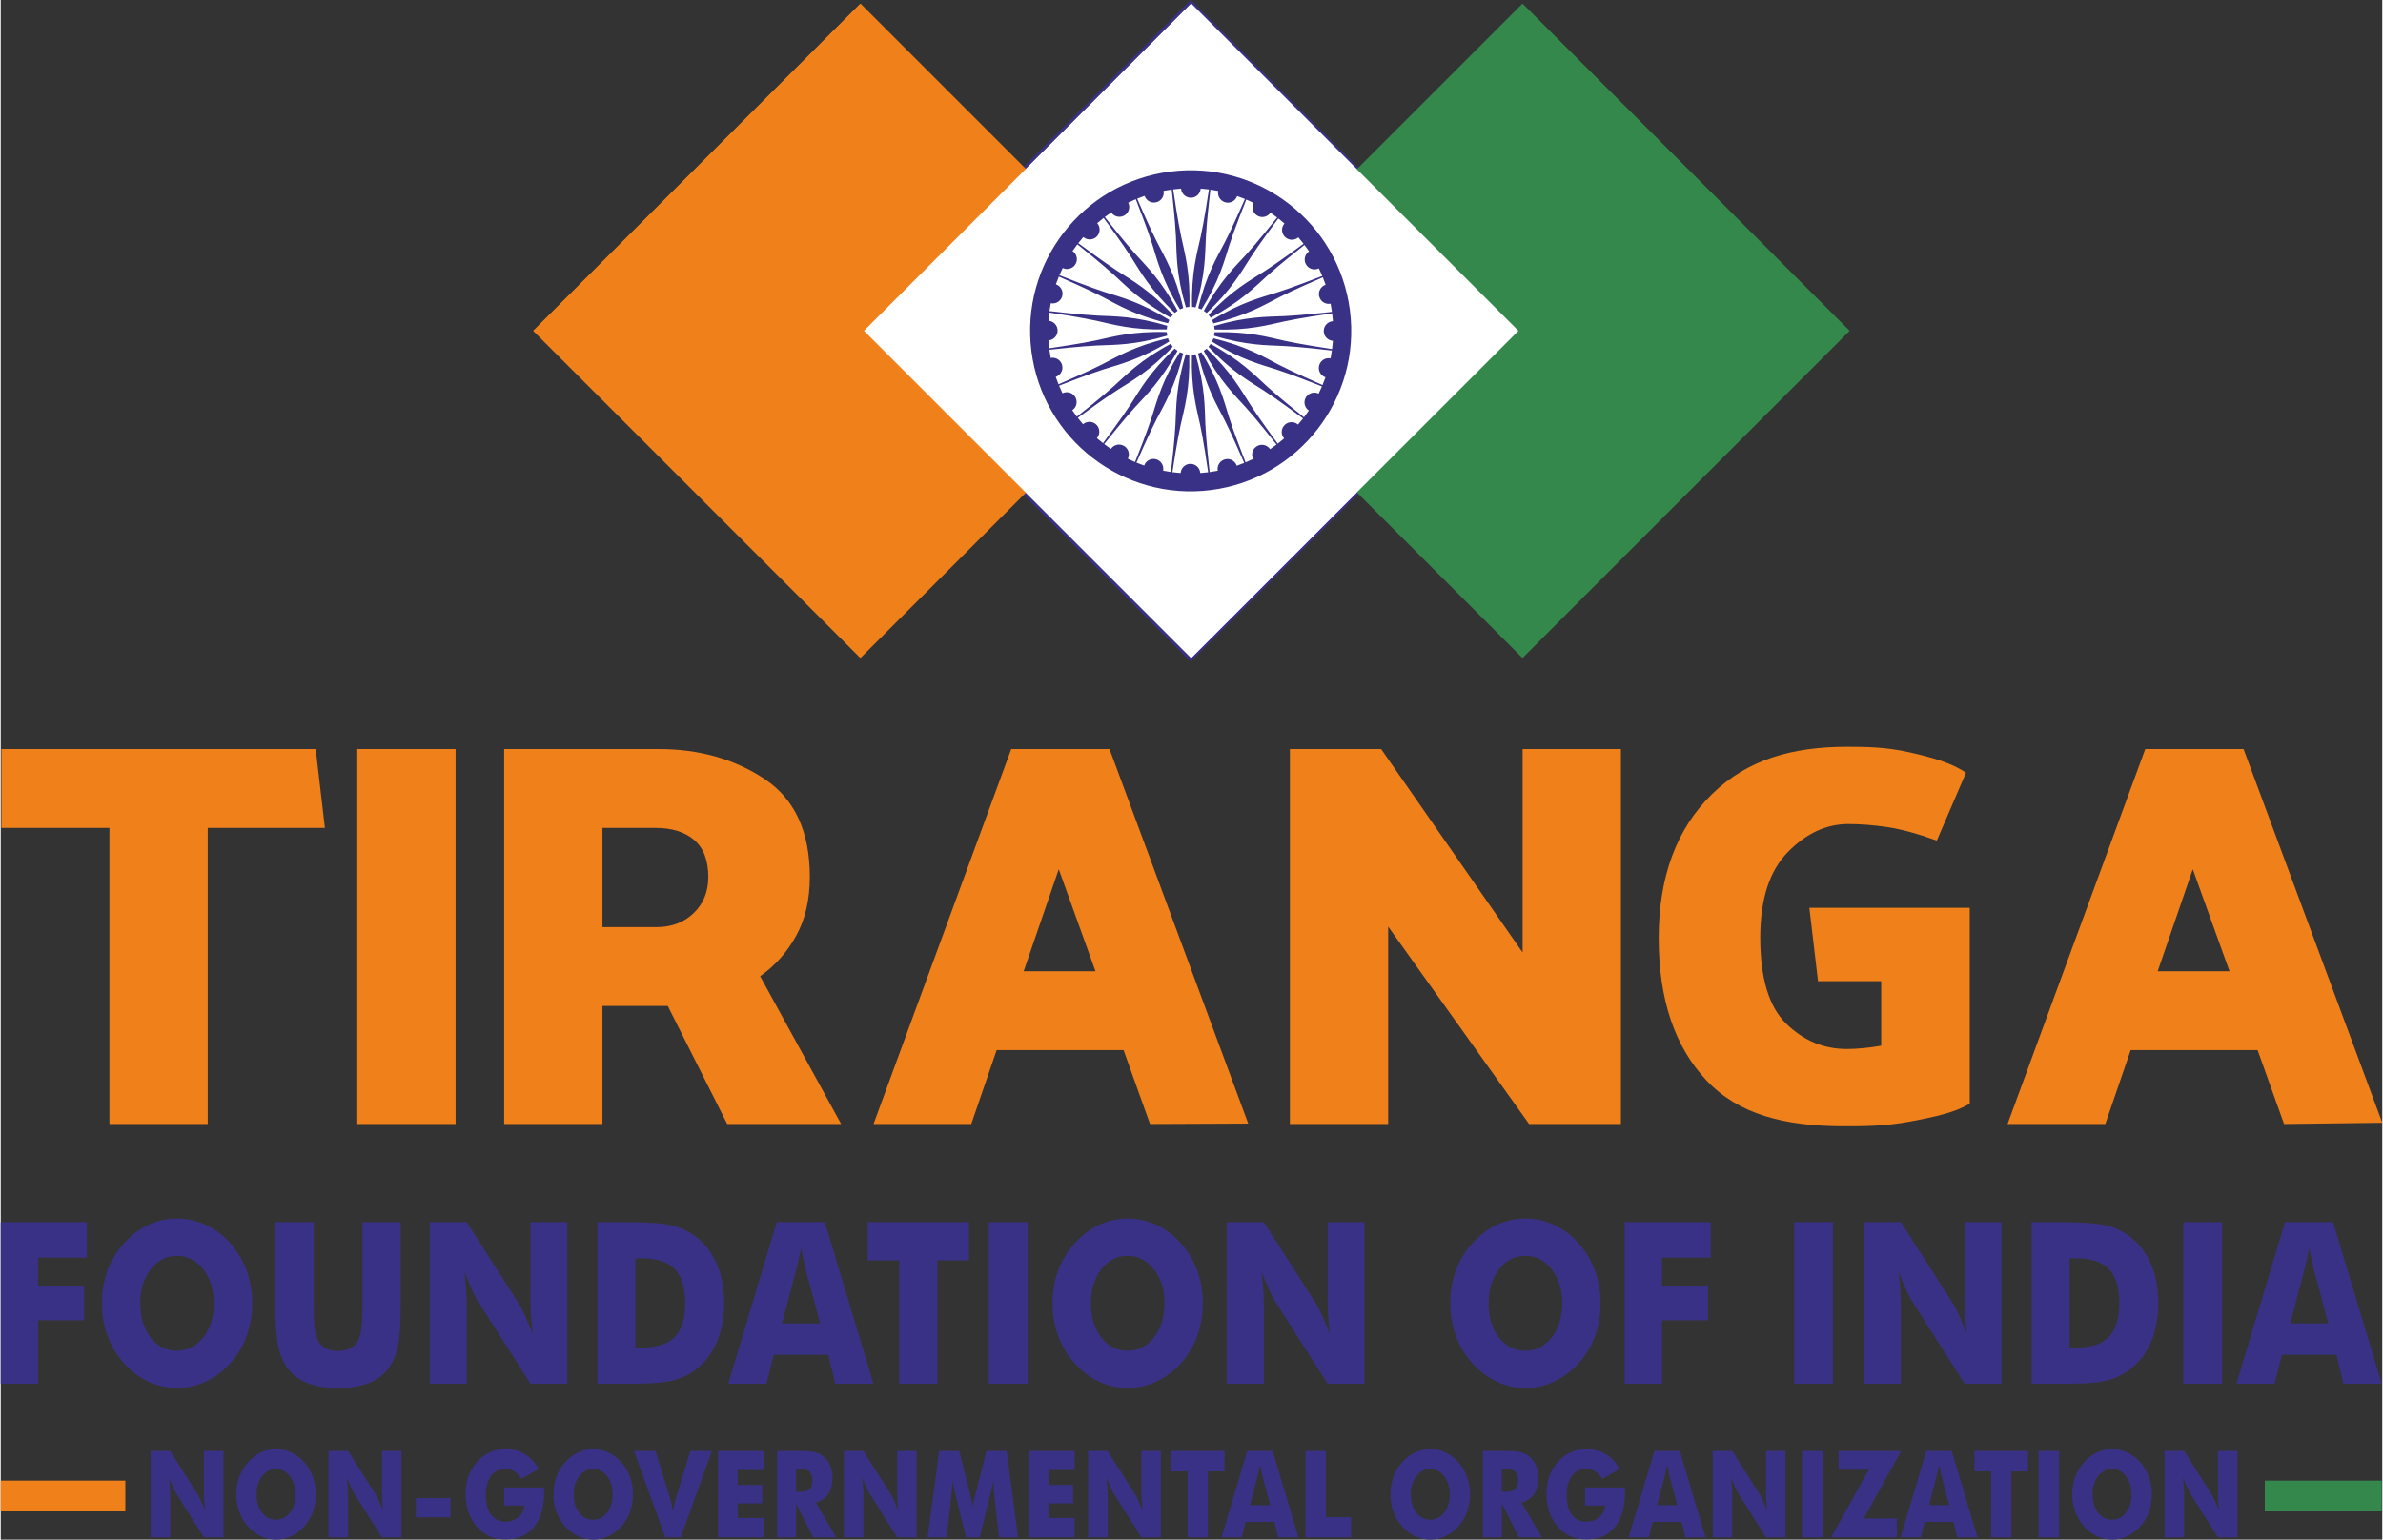 <?xml version="1.0" encoding="UTF-8"?> <svg xmlns="http://www.w3.org/2000/svg" xmlns:xlink="http://www.w3.org/1999/xlink" xmlns:xodm="http://www.corel.com/coreldraw/odm/2003" xml:space="preserve" width="800px" height="517px" version="1.1" shape-rendering="geometricPrecision" text-rendering="geometricPrecision" image-rendering="optimizeQuality" fill-rule="evenodd" clip-rule="evenodd" viewBox="0 0 2985.33 1930.46"><rect x="0" y="0" width="2985.33" height="1930.46" fill="#333333" stroke="none"/> <defs> <linearGradient id="id0" gradientUnits="userSpaceOnUse" x1="885.01" y1="414.77" x2="1486.68" y2="414.77"> <stop offset="0" stop-opacity="1" stop-color="#F48009"></stop> <stop offset="0.631" stop-opacity="1" stop-color="#F9BF83"></stop> <stop offset="1" stop-opacity="1" stop-color="#FEFEFE"></stop> </linearGradient> <linearGradient id="id1" gradientUnits="userSpaceOnUse" x1="2317.72" y1="414.77" x2="1498.63" y2="414.77"> <stop offset="0" stop-opacity="1" stop-color="#2B2A29"></stop> <stop offset="1" stop-opacity="1" stop-color="#29BF2C"></stop> </linearGradient> </defs> <g id="Layer_x0020_1">  <g id="_2557049321472"> <g> <g> <path fill="#393185" fill-rule="nonzero" d="M1494.25 7.83l-409.55 409.55 -5.22 -5.22 409.55 -409.55 5.22 0 0 5.22zm-5.22 -5.22l2.61 -2.61 2.61 2.61 -5.22 0zm409.55 414.77l-409.55 -409.55 5.22 -5.22 409.55 409.55 0 5.22 -5.22 0zm5.22 -5.22l2.61 2.61 -2.61 2.61 0 -5.22zm-414.77 409.56l409.55 -409.56 5.22 5.22 -409.55 409.55 -5.22 0 0 -5.21zm5.22 5.21l-2.61 2.61 -2.61 -2.61 5.22 0zm-409.55 -414.77l409.55 409.56 -5.22 5.21 -409.55 -409.55 0 -5.22 5.22 0zm-5.22 5.22l-2.61 -2.61 2.61 -2.61 0 5.22z"></path> <polygon id="_1" fill="#393185" points="1082.09,414.77 1491.64,5.22 1901.19,414.77 1491.64,824.32 "></polygon> </g> <polygon fill="url(#id0)" points="667.58,414.77 1077.13,5.22 1486.68,414.77 1077.13,824.32 "></polygon> <polygon fill="url(#id1)" points="2317.73,414.77 1908.17,824.32 1498.63,414.77 1908.17,5.22 "></polygon> <rect fill="#ECEDED" transform="matrix(0.121 -0.121 0.121 0.121 1082.09 414.771)" width="3389.99" height="3389.99"></rect> <path fill="#393185" fill-rule="nonzero" d="M1666.23 449.19c-6.76,-0.91 -12.96,3.83 -13.86,10.57 -0.8,5.93 2.76,11.44 8.22,13.3 -1.14,3.28 -2.38,6.52 -3.69,9.71 -6.79,-2.96 -37.21,-16.32 -54.58,-25.35 -19.38,-10.08 -40.36,-23.07 -82.21,-33.18 -0.47,1.42 -1.05,2.8 -1.72,4.12 36.61,22.65 60.6,28.44 81.39,35.13 18.64,6 49.52,18.24 56.4,20.98 -1.3,3.06 -2.67,6.09 -4.13,9.06 -0.23,-0.11 -0.45,-0.23 -0.69,-0.33 -6.28,-2.62 -13.49,0.35 -16.11,6.62 -2.3,5.52 -0.3,11.74 4.46,14.96 -1.94,2.87 -3.97,5.68 -6.07,8.43 -5.83,-4.66 -31.71,-25.4 -46.13,-38.6 -16.11,-14.75 -33.01,-32.73 -70.83,-53.33 -0.82,1.25 -1.73,2.43 -2.73,3.54 29.52,31.36 51.18,43.16 69.54,55 16.43,10.61 43.03,30.38 49.02,34.85 -2.04,2.61 -4.14,5.18 -6.33,7.68 -0.18,-0.16 -0.36,-0.32 -0.55,-0.48 -5.4,-4.15 -13.13,-3.16 -17.3,2.23 -3.64,4.73 -3.32,11.27 0.46,15.61 -2.61,2.27 -5.29,4.46 -8.03,6.58 -4.4,-5.96 -24.06,-32.74 -34.59,-49.25 -11.74,-18.41 -23.42,-40.15 -54.61,-69.83 -1.11,0.99 -2.29,1.89 -3.55,2.71 20.39,37.92 38.26,54.93 52.93,71.12 13.14,14.51 33.76,40.55 38.34,46.37 -2.64,1.99 -5.34,3.93 -8.09,5.79 -0.15,-0.22 -0.28,-0.43 -0.44,-0.64 -4.13,-5.41 -11.86,-6.45 -17.27,-2.32 -4.76,3.63 -6.13,10.05 -3.59,15.23 -3.1,1.51 -6.26,2.92 -9.47,4.26 -2.69,-6.85 -14.77,-37.84 -20.67,-56.54 -6.58,-20.83 -12.23,-44.85 -34.67,-81.59 -1.33,0.66 -2.71,1.23 -4.14,1.69 9.88,41.92 22.74,62.97 32.72,82.4 8.94,17.44 22.14,47.97 25.05,54.74 -3.07,1.24 -6.17,2.41 -9.33,3.48 -0.08,-0.25 -0.16,-0.49 -0.26,-0.73 -2.59,-6.3 -9.78,-9.3 -16.08,-6.72 -5.52,2.27 -8.51,8.09 -7.42,13.74 -3.38,0.64 -6.79,1.2 -10.24,1.67 -0.84,-7.43 -4.47,-40.39 -5.33,-59.92 -0.96,-21.82 -0.2,-46.49 -12.38,-87.8 -0.73,0.15 -1.46,0.29 -2.2,0.38 -0.75,0.1 -1.49,0.15 -2.23,0.2 -1.3,43.04 5.67,66.71 10.28,88.06 4.12,19.11 8.95,51.92 10.02,59.31 -3.31,0.41 -6.62,0.73 -9.91,0.95 -0.01,-0.25 -0.02,-0.49 -0.05,-0.73 -0.87,-6.75 -7.05,-11.52 -13.8,-10.65 -5.93,0.76 -10.33,5.63 -10.72,11.38 -3.47,-0.25 -6.91,-0.59 -10.33,-1.03 1.1,-7.32 6.13,-40.18 10.36,-59.3 4.72,-21.33 11.84,-44.95 10.77,-88 -1.51,-0.09 -2.98,-0.29 -4.43,-0.59 -12.4,41.23 -11.78,65.9 -12.86,87.72 -0.97,19.55 -4.81,52.57 -5.68,59.91 -3.29,-0.45 -6.57,-0.99 -9.82,-1.63 0.05,-0.26 0.11,-0.51 0.15,-0.77 0.9,-6.75 -3.83,-12.95 -10.57,-13.86 -5.93,-0.79 -11.44,2.76 -13.3,8.22 -3.28,-1.14 -6.52,-2.37 -9.71,-3.69 2.96,-6.78 16.32,-37.2 25.36,-54.58 10.07,-19.37 23.06,-40.35 33.17,-82.2 -1.42,-0.47 -2.8,-1.05 -4.12,-1.73 -22.65,36.62 -28.45,60.61 -35.13,81.4 -6,18.63 -18.24,49.51 -20.99,56.39 -3.06,-1.3 -6.08,-2.67 -9.05,-4.13 0.11,-0.23 0.23,-0.45 0.32,-0.68 2.63,-6.28 -0.34,-13.5 -6.62,-16.12 -5.51,-2.3 -11.73,-0.3 -14.96,4.47 -2.86,-1.94 -5.67,-3.97 -8.41,-6.07 4.65,-5.83 25.38,-31.71 38.59,-46.13 14.75,-16.11 32.73,-33.02 53.33,-70.83 -1.25,-0.83 -2.43,-1.74 -3.54,-2.73 -31.36,29.51 -43.16,51.18 -55,69.53 -10.61,16.43 -30.38,43.04 -34.85,49.03 -2.62,-2.05 -5.19,-4.15 -7.68,-6.33 0.15,-0.19 0.32,-0.37 0.48,-0.56 4.15,-5.39 3.16,-13.13 -2.23,-17.29 -4.73,-3.65 -11.27,-3.32 -15.62,0.46 -2.27,-2.61 -4.45,-5.29 -6.57,-8.04 5.95,-4.39 32.73,-24.06 49.25,-34.59 18.41,-11.74 40.15,-23.41 69.83,-54.6 -0.99,-1.12 -1.9,-2.3 -2.72,-3.55 -37.91,20.38 -54.92,38.25 -71.11,52.92 -14.51,13.15 -40.56,33.77 -46.37,38.35 -2,-2.64 -3.94,-5.34 -5.79,-8.1 0.21,-0.14 0.43,-0.28 0.64,-0.44 5.41,-4.13 6.45,-11.86 2.32,-17.27 -3.63,-4.76 -10.05,-6.13 -15.23,-3.58 -1.51,-3.1 -2.93,-6.26 -4.26,-9.47 6.83,-2.69 37.84,-14.77 56.54,-20.68 20.83,-6.57 44.84,-12.22 81.59,-34.67 -0.66,-1.32 -1.23,-2.7 -1.7,-4.13 -41.91,9.88 -62.96,22.74 -82.39,32.71 -17.45,8.95 -47.98,22.15 -54.74,25.06 -1.24,-3.07 -2.41,-6.18 -3.48,-9.33 0.24,-0.09 0.49,-0.17 0.73,-0.26 6.3,-2.59 9.3,-9.79 6.72,-16.09 -2.27,-5.52 -8.09,-8.51 -13.74,-7.41 -0.65,-3.38 -1.21,-6.8 -1.67,-10.25 7.42,-0.83 40.39,-4.47 59.93,-5.33 21.81,-0.96 46.48,-0.2 87.78,-12.37 -0.14,-0.73 -0.28,-1.46 -0.37,-2.21 -0.1,-0.74 -0.16,-1.48 -0.2,-2.22 -43.04,-1.31 -66.71,5.67 -88.06,10.27 -19.12,4.12 -51.93,8.96 -59.32,10.03 -0.41,-3.32 -0.72,-6.62 -0.95,-9.91 0.25,-0.02 0.49,-0.03 0.74,-0.06 6.75,-0.87 11.52,-7.04 10.65,-13.8 -0.77,-5.93 -5.63,-10.33 -11.38,-10.72 0.24,-3.46 0.59,-6.91 1.03,-10.33 7.31,1.11 40.18,6.13 59.3,10.37 21.32,4.72 44.95,11.83 88,10.77 0.08,-1.51 0.29,-2.99 0.59,-4.43 -41.23,-12.4 -65.9,-11.79 -87.71,-12.87 -19.56,-0.97 -52.59,-4.8 -59.93,-5.67 0.46,-3.3 0.99,-6.58 1.63,-9.82 0.26,0.05 0.52,0.11 0.78,0.14 6.75,0.91 12.95,-3.82 13.86,-10.57 0.79,-5.93 -2.77,-11.44 -8.22,-13.3 1.13,-3.27 2.37,-6.51 3.69,-9.7 6.77,2.95 37.2,16.31 54.57,25.35 19.38,10.08 40.36,23.06 82.21,33.17 0.47,-1.42 1.05,-2.79 1.72,-4.11 -36.61,-22.66 -60.59,-28.45 -81.39,-35.14 -18.63,-5.99 -49.52,-18.23 -56.4,-20.98 1.3,-3.06 2.67,-6.08 4.14,-9.06 0.22,0.11 0.44,0.23 0.68,0.33 6.28,2.62 13.49,-0.35 16.12,-6.63 2.3,-5.51 0.3,-11.73 -4.47,-14.95 1.94,-2.87 3.97,-5.67 6.07,-8.42 5.83,4.65 31.71,25.39 46.13,38.6 16.11,14.74 33.02,32.72 70.83,53.32 0.82,-1.24 1.74,-2.42 2.73,-3.53 -29.51,-31.36 -51.18,-43.16 -69.53,-55.01 -16.43,-10.6 -43.04,-30.38 -49.02,-34.84 2.04,-2.62 4.14,-5.19 6.32,-7.69 0.19,0.16 0.36,0.33 0.56,0.48 5.39,4.16 13.13,3.16 17.29,-2.23 3.65,-4.73 3.32,-11.27 -0.46,-15.61 2.61,-2.27 5.29,-4.46 8.04,-6.58 4.39,5.96 24.06,32.74 34.58,49.25 11.74,18.42 23.42,40.16 54.62,69.84 1.1,-0.99 2.29,-1.9 3.54,-2.72 -20.38,-37.92 -38.26,-54.93 -52.92,-71.11 -13.14,-14.52 -33.77,-40.56 -38.35,-46.38 2.64,-1.99 5.34,-3.93 8.1,-5.79 0.14,0.22 0.28,0.44 0.43,0.64 4.13,5.41 11.86,6.45 17.28,2.33 4.76,-3.64 6.13,-10.06 3.58,-15.23 3.1,-1.51 6.27,-2.93 9.47,-4.27 2.69,6.84 14.77,37.85 20.68,56.54 6.57,20.83 12.22,44.85 34.67,81.6 1.32,-0.67 2.7,-1.23 4.13,-1.7 -9.87,-41.91 -22.74,-62.97 -32.71,-82.4 -8.95,-17.43 -22.15,-47.97 -25.05,-54.74 3.06,-1.23 6.17,-2.4 9.33,-3.48 0.07,0.25 0.15,0.49 0.25,0.73 2.59,6.3 9.79,9.3 16.08,6.72 5.52,-2.27 8.51,-8.09 7.42,-13.73 3.38,-0.65 6.79,-1.21 10.25,-1.67 0.83,7.42 4.47,40.39 5.32,59.92 0.96,21.82 0.21,46.48 12.38,87.79 0.73,-0.15 1.46,-0.28 2.2,-0.38 0.75,-0.09 1.49,-0.15 2.23,-0.19 1.31,-43.04 -5.67,-66.71 -10.27,-88.07 -4.12,-19.11 -8.96,-51.92 -10.03,-59.31 3.31,-0.41 6.62,-0.72 9.91,-0.95 0.02,0.24 0.03,0.49 0.06,0.73 0.87,6.76 7.05,11.52 13.79,10.65 5.94,-0.76 10.33,-5.63 10.72,-11.37 3.47,0.24 6.91,0.59 10.34,1.03 -1.1,7.31 -6.14,40.17 -10.37,59.3 -4.72,21.32 -11.83,44.95 -10.77,88 1.51,0.08 2.98,0.28 4.43,0.59 12.4,-41.24 11.79,-65.9 12.87,-87.72 0.97,-19.56 4.8,-52.58 5.67,-59.93 3.3,0.47 6.58,1 9.82,1.64 -0.05,0.26 -0.11,0.51 -0.14,0.77 -0.91,6.75 3.82,12.95 10.56,13.86 5.93,0.8 11.44,-2.76 13.3,-8.22 3.29,1.14 6.52,2.37 9.72,3.69 -2.97,6.79 -16.32,37.21 -25.36,54.58 -10.08,19.37 -23.06,40.35 -33.17,82.2 1.42,0.48 2.79,1.06 4.12,1.73 22.65,-36.62 28.44,-60.6 35.13,-81.4 6,-18.63 18.24,-49.51 20.98,-56.39 3.06,1.3 6.08,2.67 9.06,4.13 -0.12,0.22 -0.23,0.44 -0.33,0.68 -2.62,6.28 0.34,13.5 6.62,16.12 5.51,2.3 11.74,0.3 14.96,-4.46 2.87,1.94 5.67,3.97 8.42,6.07 -4.65,5.83 -25.39,31.71 -38.6,46.13 -14.75,16.11 -32.72,33.01 -53.32,70.83 1.24,0.82 2.42,1.73 3.53,2.72 31.36,-29.5 43.17,-51.18 55.01,-69.53 10.6,-16.43 30.38,-43.04 34.84,-49.02 2.62,2.04 5.19,4.14 7.69,6.33 -0.16,0.18 -0.33,0.36 -0.48,0.55 -4.16,5.39 -3.16,13.13 2.22,17.29 4.74,3.65 11.28,3.33 15.62,-0.46 2.27,2.61 4.46,5.3 6.57,8.04 -5.95,4.4 -32.73,24.06 -49.24,34.59 -18.42,11.74 -40.15,23.42 -69.84,54.61 0.99,1.11 1.9,2.29 2.72,3.55 37.92,-20.39 54.92,-38.27 71.12,-52.92 14.51,-13.15 40.55,-33.78 46.36,-38.35 2,2.64 3.94,5.33 5.79,8.09 -0.21,0.14 -0.42,0.28 -0.63,0.44 -5.42,4.13 -6.45,11.86 -2.33,17.27 3.63,4.76 10.06,6.13 15.23,3.58 1.52,3.11 2.93,6.27 4.27,9.48 -6.84,2.68 -37.85,14.77 -56.54,20.67 -20.83,6.57 -44.85,12.23 -81.59,34.68 0.66,1.32 1.22,2.69 1.69,4.13 41.91,-9.88 62.96,-22.75 82.4,-32.72 17.44,-8.94 47.98,-22.15 54.73,-25.05 1.24,3.07 2.41,6.17 3.48,9.33 -0.24,0.08 -0.48,0.16 -0.73,0.26 -6.3,2.58 -9.3,9.78 -6.71,16.08 2.27,5.52 8.08,8.51 13.73,7.41 0.65,3.38 1.21,6.8 1.67,10.26 -7.42,0.83 -40.39,4.46 -59.92,5.32 -21.82,0.96 -46.49,0.21 -87.79,12.38 0.15,0.72 0.28,1.45 0.38,2.2 0.09,0.74 0.15,1.48 0.19,2.23 43.04,1.3 66.71,-5.67 88.07,-10.28 19.11,-4.12 51.93,-8.95 59.31,-10.02 0.41,3.31 0.73,6.61 0.95,9.9 -0.25,0.02 -0.49,0.03 -0.74,0.06 -6.75,0.87 -11.51,7.05 -10.65,13.79 0.77,5.94 5.63,10.34 11.39,10.73 -0.25,3.47 -0.6,6.91 -1.04,10.33 -7.31,-1.1 -40.17,-6.13 -59.29,-10.36 -21.33,-4.73 -44.96,-11.84 -88,-10.77 -0.09,1.5 -0.29,2.98 -0.59,4.43 41.22,12.4 65.89,11.78 87.71,12.86 19.56,0.97 52.58,4.8 59.92,5.67 -0.46,3.3 -0.99,6.58 -1.63,9.82 -0.26,-0.05 -0.51,-0.1 -0.77,-0.14zm25.02 -60.12c-14.2,-110.24 -115.08,-188.1 -225.32,-173.91 -110.24,14.2 -188.1,115.08 -173.9,225.32 14.19,110.25 115.07,188.1 225.31,173.9 110.24,-14.2 188.1,-115.07 173.91,-225.31z"></path> <rect fill="#F0811A" transform="matrix(0.121 -0.121 0.121 0.121 667.582 414.771)" width="3389.99" height="3389.99"></rect> <rect fill="#35884C" transform="matrix(-0.121 0.121 -0.121 -0.121 2317.73 414.769)" width="3389.99" height="3389.99"></rect> <rect fill="white" transform="matrix(0.121 -0.121 0.121 0.121 1082.09 414.771)" width="3389.99" height="3389.99"></rect> <path fill="#393185" fill-rule="nonzero" d="M1666.23 449.19c-6.76,-0.91 -12.96,3.83 -13.86,10.57 -0.8,5.93 2.76,11.44 8.22,13.3 -1.14,3.28 -2.38,6.52 -3.69,9.71 -6.79,-2.96 -37.21,-16.32 -54.58,-25.35 -19.38,-10.08 -40.36,-23.07 -82.21,-33.18 -0.47,1.42 -1.05,2.8 -1.72,4.12 36.61,22.65 60.6,28.44 81.39,35.13 18.64,6 49.52,18.24 56.4,20.98 -1.3,3.06 -2.67,6.09 -4.13,9.06 -0.23,-0.11 -0.45,-0.23 -0.69,-0.33 -6.28,-2.62 -13.49,0.35 -16.11,6.62 -2.3,5.52 -0.3,11.74 4.46,14.96 -1.94,2.87 -3.97,5.68 -6.07,8.43 -5.83,-4.66 -31.71,-25.4 -46.13,-38.6 -16.11,-14.75 -33.01,-32.73 -70.83,-53.33 -0.82,1.25 -1.73,2.43 -2.73,3.54 29.52,31.36 51.18,43.16 69.54,55 16.43,10.61 43.03,30.38 49.02,34.85 -2.04,2.61 -4.14,5.18 -6.33,7.68 -0.18,-0.16 -0.36,-0.32 -0.55,-0.48 -5.4,-4.15 -13.13,-3.16 -17.3,2.23 -3.64,4.73 -3.32,11.27 0.46,15.61 -2.61,2.27 -5.29,4.46 -8.03,6.58 -4.4,-5.96 -24.06,-32.74 -34.59,-49.25 -11.74,-18.41 -23.42,-40.15 -54.61,-69.83 -1.11,0.99 -2.29,1.89 -3.55,2.71 20.39,37.92 38.26,54.93 52.93,71.12 13.14,14.51 33.76,40.55 38.34,46.37 -2.64,1.99 -5.34,3.93 -8.09,5.79 -0.15,-0.22 -0.28,-0.43 -0.44,-0.64 -4.13,-5.41 -11.86,-6.45 -17.27,-2.32 -4.76,3.63 -6.13,10.05 -3.59,15.23 -3.1,1.51 -6.26,2.92 -9.47,4.26 -2.69,-6.85 -14.77,-37.84 -20.67,-56.54 -6.58,-20.83 -12.23,-44.85 -34.67,-81.59 -1.33,0.66 -2.71,1.23 -4.14,1.69 9.88,41.92 22.74,62.97 32.72,82.4 8.94,17.44 22.14,47.97 25.05,54.74 -3.07,1.24 -6.17,2.41 -9.33,3.48 -0.08,-0.25 -0.16,-0.49 -0.26,-0.73 -2.59,-6.3 -9.78,-9.3 -16.08,-6.72 -5.52,2.27 -8.51,8.09 -7.42,13.74 -3.38,0.64 -6.79,1.2 -10.24,1.67 -0.84,-7.43 -4.47,-40.39 -5.33,-59.92 -0.96,-21.82 -0.2,-46.49 -12.38,-87.8 -0.73,0.15 -1.46,0.29 -2.2,0.38 -0.75,0.1 -1.49,0.15 -2.23,0.2 -1.3,43.04 5.67,66.71 10.28,88.06 4.12,19.11 8.95,51.92 10.02,59.31 -3.31,0.41 -6.62,0.73 -9.91,0.95 -0.01,-0.25 -0.02,-0.49 -0.05,-0.73 -0.87,-6.75 -7.05,-11.52 -13.8,-10.65 -5.93,0.76 -10.33,5.63 -10.72,11.38 -3.47,-0.25 -6.91,-0.59 -10.33,-1.03 1.1,-7.32 6.13,-40.18 10.36,-59.3 4.72,-21.33 11.84,-44.95 10.77,-88 -1.51,-0.09 -2.98,-0.29 -4.43,-0.59 -12.4,41.23 -11.78,65.9 -12.86,87.72 -0.97,19.55 -4.81,52.57 -5.68,59.91 -3.29,-0.45 -6.57,-0.99 -9.82,-1.63 0.05,-0.26 0.11,-0.51 0.15,-0.77 0.9,-6.75 -3.83,-12.95 -10.57,-13.86 -5.93,-0.79 -11.44,2.76 -13.3,8.22 -3.28,-1.14 -6.52,-2.37 -9.71,-3.69 2.96,-6.78 16.32,-37.2 25.36,-54.58 10.07,-19.37 23.06,-40.35 33.17,-82.2 -1.42,-0.47 -2.8,-1.05 -4.12,-1.73 -22.65,36.62 -28.45,60.61 -35.13,81.4 -6,18.63 -18.24,49.51 -20.99,56.39 -3.06,-1.3 -6.08,-2.67 -9.05,-4.13 0.11,-0.23 0.23,-0.45 0.32,-0.68 2.63,-6.28 -0.34,-13.5 -6.62,-16.12 -5.51,-2.3 -11.73,-0.3 -14.96,4.47 -2.86,-1.94 -5.67,-3.97 -8.41,-6.07 4.65,-5.83 25.38,-31.71 38.59,-46.13 14.75,-16.11 32.73,-33.02 53.33,-70.83 -1.25,-0.83 -2.43,-1.74 -3.54,-2.73 -31.36,29.51 -43.16,51.18 -55,69.53 -10.61,16.43 -30.38,43.04 -34.85,49.03 -2.62,-2.05 -5.19,-4.15 -7.68,-6.33 0.15,-0.19 0.32,-0.37 0.48,-0.56 4.15,-5.39 3.16,-13.13 -2.23,-17.29 -4.73,-3.65 -11.27,-3.32 -15.62,0.46 -2.27,-2.61 -4.45,-5.29 -6.57,-8.04 5.95,-4.39 32.73,-24.06 49.25,-34.59 18.41,-11.74 40.15,-23.41 69.83,-54.6 -0.99,-1.12 -1.9,-2.3 -2.72,-3.55 -37.91,20.38 -54.92,38.25 -71.11,52.92 -14.51,13.15 -40.56,33.77 -46.37,38.35 -2,-2.64 -3.94,-5.34 -5.79,-8.1 0.21,-0.14 0.43,-0.28 0.64,-0.44 5.41,-4.13 6.45,-11.86 2.32,-17.27 -3.63,-4.76 -10.05,-6.13 -15.23,-3.58 -1.51,-3.1 -2.93,-6.26 -4.26,-9.47 6.83,-2.69 37.84,-14.77 56.54,-20.68 20.83,-6.57 44.84,-12.22 81.59,-34.67 -0.66,-1.32 -1.23,-2.7 -1.7,-4.13 -41.91,9.88 -62.96,22.74 -82.39,32.71 -17.45,8.95 -47.98,22.15 -54.74,25.06 -1.24,-3.07 -2.41,-6.18 -3.48,-9.33 0.24,-0.09 0.49,-0.17 0.73,-0.26 6.3,-2.59 9.3,-9.79 6.72,-16.09 -2.27,-5.52 -8.09,-8.51 -13.74,-7.41 -0.65,-3.38 -1.21,-6.8 -1.67,-10.25 7.42,-0.83 40.39,-4.47 59.93,-5.33 21.81,-0.96 46.48,-0.2 87.78,-12.37 -0.14,-0.73 -0.28,-1.46 -0.37,-2.21 -0.1,-0.74 -0.16,-1.48 -0.2,-2.22 -43.04,-1.31 -66.71,5.67 -88.06,10.27 -19.12,4.12 -51.93,8.96 -59.32,10.03 -0.41,-3.32 -0.72,-6.62 -0.95,-9.91 0.25,-0.02 0.49,-0.03 0.74,-0.06 6.75,-0.87 11.52,-7.04 10.65,-13.8 -0.77,-5.93 -5.63,-10.33 -11.38,-10.72 0.24,-3.46 0.59,-6.91 1.03,-10.33 7.31,1.11 40.18,6.13 59.3,10.37 21.32,4.72 44.95,11.83 88,10.77 0.08,-1.51 0.29,-2.99 0.59,-4.43 -41.23,-12.4 -65.9,-11.79 -87.71,-12.87 -19.56,-0.97 -52.59,-4.8 -59.93,-5.67 0.46,-3.3 0.99,-6.58 1.63,-9.82 0.26,0.05 0.52,0.11 0.78,0.14 6.75,0.91 12.95,-3.82 13.86,-10.57 0.79,-5.93 -2.77,-11.44 -8.22,-13.3 1.13,-3.27 2.37,-6.51 3.69,-9.7 6.77,2.95 37.2,16.31 54.57,25.35 19.38,10.08 40.36,23.06 82.21,33.17 0.47,-1.42 1.05,-2.79 1.72,-4.11 -36.61,-22.66 -60.59,-28.45 -81.39,-35.14 -18.63,-5.99 -49.52,-18.23 -56.4,-20.98 1.3,-3.06 2.67,-6.08 4.14,-9.06 0.22,0.11 0.44,0.23 0.68,0.33 6.28,2.62 13.49,-0.35 16.12,-6.63 2.3,-5.51 0.3,-11.73 -4.47,-14.95 1.94,-2.87 3.97,-5.67 6.07,-8.42 5.83,4.65 31.71,25.39 46.13,38.6 16.11,14.74 33.02,32.72 70.83,53.32 0.82,-1.24 1.74,-2.42 2.73,-3.53 -29.51,-31.36 -51.18,-43.16 -69.53,-55.01 -16.43,-10.6 -43.04,-30.38 -49.02,-34.84 2.04,-2.62 4.14,-5.19 6.32,-7.69 0.19,0.16 0.36,0.33 0.56,0.48 5.39,4.16 13.13,3.16 17.29,-2.23 3.65,-4.73 3.32,-11.27 -0.46,-15.61 2.61,-2.27 5.29,-4.46 8.04,-6.58 4.39,5.96 24.06,32.74 34.58,49.25 11.74,18.42 23.42,40.16 54.62,69.84 1.1,-0.99 2.29,-1.9 3.54,-2.72 -20.38,-37.92 -38.26,-54.93 -52.92,-71.11 -13.14,-14.52 -33.77,-40.56 -38.35,-46.38 2.64,-1.99 5.34,-3.93 8.1,-5.79 0.14,0.22 0.28,0.44 0.43,0.64 4.13,5.41 11.86,6.45 17.28,2.33 4.76,-3.64 6.13,-10.06 3.58,-15.23 3.1,-1.51 6.27,-2.93 9.47,-4.27 2.69,6.84 14.77,37.85 20.68,56.54 6.57,20.83 12.22,44.85 34.67,81.6 1.32,-0.67 2.7,-1.23 4.13,-1.7 -9.87,-41.91 -22.74,-62.97 -32.71,-82.4 -8.95,-17.43 -22.15,-47.97 -25.05,-54.74 3.06,-1.23 6.17,-2.4 9.33,-3.48 0.07,0.25 0.15,0.49 0.25,0.73 2.59,6.3 9.79,9.3 16.08,6.72 5.52,-2.27 8.51,-8.09 7.42,-13.73 3.38,-0.65 6.79,-1.21 10.25,-1.67 0.83,7.42 4.47,40.39 5.32,59.92 0.96,21.82 0.21,46.48 12.38,87.79 0.73,-0.15 1.46,-0.28 2.2,-0.38 0.75,-0.09 1.49,-0.15 2.23,-0.19 1.31,-43.04 -5.67,-66.71 -10.27,-88.07 -4.12,-19.11 -8.96,-51.92 -10.03,-59.31 3.31,-0.41 6.62,-0.72 9.91,-0.95 0.02,0.24 0.03,0.49 0.06,0.73 0.87,6.76 7.05,11.52 13.79,10.65 5.94,-0.76 10.33,-5.63 10.72,-11.37 3.47,0.24 6.91,0.59 10.34,1.03 -1.1,7.31 -6.14,40.17 -10.37,59.3 -4.72,21.32 -11.83,44.95 -10.77,88 1.51,0.08 2.98,0.28 4.43,0.59 12.4,-41.24 11.79,-65.9 12.87,-87.72 0.97,-19.56 4.8,-52.58 5.67,-59.93 3.3,0.47 6.58,1 9.82,1.64 -0.05,0.26 -0.11,0.51 -0.14,0.77 -0.91,6.75 3.82,12.95 10.56,13.86 5.93,0.8 11.44,-2.76 13.3,-8.22 3.29,1.14 6.52,2.37 9.72,3.69 -2.97,6.79 -16.32,37.21 -25.36,54.58 -10.08,19.37 -23.06,40.35 -33.17,82.2 1.42,0.48 2.79,1.06 4.12,1.73 22.65,-36.62 28.44,-60.6 35.13,-81.4 6,-18.63 18.24,-49.51 20.98,-56.39 3.06,1.3 6.08,2.67 9.06,4.13 -0.12,0.22 -0.23,0.44 -0.33,0.68 -2.62,6.28 0.34,13.5 6.62,16.12 5.51,2.3 11.74,0.3 14.96,-4.46 2.87,1.94 5.67,3.97 8.42,6.07 -4.65,5.83 -25.39,31.71 -38.6,46.13 -14.75,16.11 -32.72,33.01 -53.32,70.83 1.24,0.82 2.42,1.73 3.53,2.72 31.36,-29.5 43.17,-51.18 55.01,-69.53 10.6,-16.43 30.38,-43.04 34.84,-49.02 2.62,2.04 5.19,4.14 7.69,6.33 -0.16,0.18 -0.33,0.36 -0.48,0.55 -4.16,5.39 -3.16,13.13 2.22,17.29 4.74,3.65 11.28,3.33 15.62,-0.46 2.27,2.61 4.46,5.3 6.57,8.04 -5.95,4.4 -32.73,24.06 -49.24,34.59 -18.42,11.74 -40.15,23.42 -69.84,54.61 0.99,1.11 1.9,2.29 2.72,3.55 37.92,-20.39 54.92,-38.27 71.12,-52.92 14.51,-13.15 40.55,-33.78 46.36,-38.35 2,2.64 3.94,5.33 5.79,8.09 -0.21,0.14 -0.42,0.28 -0.63,0.44 -5.42,4.13 -6.45,11.86 -2.33,17.27 3.63,4.76 10.06,6.13 15.23,3.58 1.52,3.11 2.93,6.27 4.27,9.48 -6.84,2.68 -37.85,14.77 -56.54,20.67 -20.83,6.57 -44.85,12.23 -81.59,34.68 0.66,1.32 1.22,2.69 1.69,4.13 41.91,-9.88 62.96,-22.75 82.4,-32.72 17.44,-8.94 47.98,-22.15 54.73,-25.05 1.24,3.07 2.41,6.17 3.48,9.33 -0.24,0.08 -0.48,0.16 -0.73,0.26 -6.3,2.58 -9.3,9.78 -6.71,16.08 2.27,5.52 8.08,8.51 13.73,7.41 0.65,3.38 1.21,6.8 1.67,10.26 -7.42,0.83 -40.39,4.46 -59.92,5.32 -21.82,0.96 -46.49,0.21 -87.79,12.38 0.15,0.72 0.28,1.45 0.38,2.2 0.09,0.74 0.15,1.48 0.19,2.23 43.04,1.3 66.71,-5.67 88.07,-10.28 19.11,-4.12 51.93,-8.95 59.31,-10.02 0.41,3.31 0.73,6.61 0.95,9.9 -0.25,0.02 -0.49,0.03 -0.74,0.06 -6.75,0.87 -11.51,7.05 -10.65,13.79 0.77,5.94 5.63,10.34 11.39,10.73 -0.25,3.47 -0.6,6.91 -1.04,10.33 -7.31,-1.1 -40.17,-6.13 -59.29,-10.36 -21.33,-4.73 -44.96,-11.84 -88,-10.77 -0.09,1.5 -0.29,2.98 -0.59,4.43 41.22,12.4 65.89,11.78 87.71,12.86 19.56,0.97 52.58,4.8 59.92,5.67 -0.46,3.3 -0.99,6.58 -1.63,9.82 -0.26,-0.05 -0.51,-0.1 -0.77,-0.14zm25.02 -60.12c-14.2,-110.24 -115.08,-188.1 -225.32,-173.91 -110.24,14.2 -188.1,115.08 -173.9,225.32 14.19,110.25 115.07,188.1 225.31,173.9 110.24,-14.2 188.1,-115.07 173.91,-225.31z"></path> </g> <path fill="#393185" fill-rule="nonzero" d="M0 1734.94l0 -202.56 108.05 0 0 44.48 -61.18 0 0 35.13 57.69 0 0 43.35 -57.69 0 0 79.6 -46.87 0zm315.29 -100.85c0,14.59 -2.35,28.24 -7,40.94 -4.64,12.74 -11.43,24.12 -20.35,34.18 -9,9.96 -19.28,17.61 -30.84,23.04 -11.55,5.39 -23.56,8.08 -35.98,8.08 -12.62,0 -24.71,-2.69 -36.22,-8.08 -11.51,-5.43 -21.63,-13.08 -30.38,-23.04 -9.09,-10.06 -15.96,-21.48 -20.69,-34.33 -4.68,-12.79 -7.03,-26.39 -7.03,-40.79 0,-14.5 2.35,-28.1 7.03,-40.9 4.73,-12.74 11.6,-24.17 20.69,-34.22 8.75,-9.97 18.87,-17.62 30.38,-23.05 11.51,-5.38 23.6,-8.07 36.22,-8.07 12.51,0 24.59,2.69 36.19,8.07 11.6,5.43 21.79,13.08 30.63,23.05 8.84,9.96 15.58,21.34 20.31,34.18 4.69,12.8 7.04,26.44 7.04,40.94zm-94.24 59.49c13.32,0 24.33,-5.62 33.05,-16.85 8.72,-11.29 13.08,-25.5 13.08,-42.64 0,-16.95 -4.4,-31.12 -13.24,-42.5 -8.84,-11.33 -19.82,-16.99 -32.89,-16.99 -13.33,0 -24.35,5.66 -33.06,16.95 -8.72,11.28 -13.08,25.49 -13.08,42.54 0,17.33 4.28,31.59 12.87,42.73 8.59,11.19 19.69,16.76 33.27,16.76zm123.35 -161.2l47.86 0 0 98.55c0,14.44 0.33,24.88 0.94,31.16 0.66,6.33 1.73,11.61 3.29,15.86 1.81,5.15 5.06,9.12 9.62,11.85 4.57,2.7 10.16,4.07 16.74,4.07 6.57,0 12.13,-1.37 16.69,-4.07 4.53,-2.73 7.77,-6.7 9.66,-11.85 1.57,-4.25 2.64,-9.53 3.29,-15.86 0.62,-6.28 0.95,-16.72 0.95,-31.16l0 -13.84 0 -84.71 47.86 0 0 107.09c0,22.24 -1.15,38.63 -3.49,49.2 -2.35,10.53 -6.26,19.55 -11.81,27.06 -6,8.17 -14.26,14.35 -24.79,18.46 -10.53,4.11 -23.27,6.14 -38.28,6.14 -15.13,0 -27.88,-2.03 -38.36,-6.14 -10.49,-4.11 -18.79,-10.29 -24.88,-18.46 -5.47,-7.51 -9.37,-16.53 -11.76,-27.06 -2.34,-10.57 -3.53,-26.96 -3.53,-49.2l0 -21.01 0 -86.08zm193.37 202.56l0 -202.56 46.38 0 66.7 104.16c1.27,2.13 3.37,6.42 6.29,12.85 2.95,6.37 6.16,14.02 9.7,22.9 -0.95,-8.41 -1.65,-15.87 -2.1,-22.43 -0.45,-6.56 -0.66,-12.37 -0.66,-17.42l0 -100.06 46.14 0 0 202.56 -46.14 0 -66.65 -104.58c-1.39,-2.13 -3.54,-6.42 -6.45,-12.8 -2.97,-6.42 -6.13,-13.98 -9.58,-22.66 0.94,8.5 1.64,16 2.09,22.57 0.46,6.56 0.66,12.37 0.66,17.42l0 100.05 -46.38 0zm210.2 0l0 -202.56 36.75 0c27.39,0 46.75,1.46 58.1,4.44 11.39,2.93 21.34,7.89 29.93,14.78 11.19,8.97 19.66,20.44 25.41,34.37 5.8,13.98 8.68,29.94 8.68,47.84 0,17.89 -2.88,33.8 -8.68,47.78 -5.75,13.98 -14.22,25.45 -25.41,34.42 -8.51,6.8 -18.21,11.67 -29.15,14.59 -10.9,2.88 -27.83,4.34 -50.78,4.34l-8.1 0 -36.75 0zm47.6 -45.32l8.07 0c18.87,0 32.68,-4.44 41.36,-13.37 8.67,-8.87 12.99,-22.99 12.99,-42.4 0,-19.36 -4.32,-33.52 -12.99,-42.59 -8.68,-9.02 -22.49,-13.55 -41.36,-13.55l-8.07 0 0 111.91zm183.76 -30.32l47.81 0 -17.97 -66.86c-0.53,-2.03 -1.3,-5.29 -2.25,-9.82 -0.99,-4.53 -2.22,-10.34 -3.75,-17.42 -1.02,4.96 -2.05,9.73 -3.08,14.26 -0.98,4.48 -2.01,8.82 -3.05,12.98l-17.71 66.86zm-67.39 75.64l60.89 -202.56 60.24 0 60.93 202.56 -47.82 0 -8.92 -36.26 -68.3 0 -9.16 36.26 -47.86 0zm214.3 0l0 -154.68 -39.47 0 0 -47.88 127.05 0 0 47.88 -39.48 0 0 154.68 -48.1 0zm112.29 0l0 -202.56 48.6 0 0 202.56 -48.6 0zm268.38 -100.85c0,14.59 -2.35,28.24 -7,40.94 -4.64,12.74 -11.43,24.12 -20.35,34.18 -9.01,9.96 -19.29,17.61 -30.84,23.04 -11.55,5.39 -23.56,8.08 -35.98,8.08 -12.62,0 -24.71,-2.69 -36.22,-8.08 -11.51,-5.43 -21.63,-13.08 -30.39,-23.04 -9.08,-10.06 -15.95,-21.48 -20.68,-34.33 -4.69,-12.79 -7.03,-26.39 -7.03,-40.79 0,-14.5 2.34,-28.1 7.03,-40.9 4.73,-12.74 11.6,-24.17 20.68,-34.22 8.76,-9.97 18.88,-17.62 30.39,-23.05 11.51,-5.38 23.6,-8.07 36.22,-8.07 12.5,0 24.59,2.69 36.19,8.07 11.59,5.43 21.79,13.08 30.63,23.05 8.84,9.96 15.58,21.34 20.31,34.18 4.69,12.8 7.04,26.44 7.04,40.94zm-94.25 59.49c13.32,0 24.34,-5.62 33.06,-16.85 8.71,-11.29 13.07,-25.5 13.07,-42.64 0,-16.95 -4.4,-31.12 -13.24,-42.5 -8.84,-11.33 -19.81,-16.99 -32.89,-16.99 -13.32,0 -24.34,5.66 -33.06,16.95 -8.71,11.28 -13.07,25.49 -13.07,42.54 0,17.33 4.27,31.59 12.86,42.73 8.6,11.19 19.7,16.76 33.27,16.76zm124.34 41.36l0 -202.56 46.38 0 66.69 104.16c1.28,2.13 3.37,6.42 6.29,12.85 2.96,6.37 6.17,14.02 9.7,22.9 -0.94,-8.41 -1.64,-15.87 -2.09,-22.43 -0.45,-6.56 -0.66,-12.37 -0.66,-17.42l0 -100.06 46.14 0 0 202.56 -46.14 0 -66.65 -104.58c-1.4,-2.13 -3.54,-6.42 -6.45,-12.8 -2.97,-6.42 -6.13,-13.98 -9.59,-22.66 0.95,8.5 1.65,16 2.1,22.57 0.46,6.56 0.66,12.37 0.66,17.42l0 100.05 -46.38 0zm468.49 -100.85c0,14.59 -2.35,28.24 -6.99,40.94 -4.65,12.74 -11.44,24.12 -20.36,34.18 -9,9.96 -19.28,17.61 -30.84,23.04 -11.54,5.39 -23.55,8.08 -35.97,8.08 -12.63,0 -24.71,-2.69 -36.22,-8.08 -11.52,-5.43 -21.63,-13.08 -30.39,-23.04 -9.09,-10.06 -15.95,-21.48 -20.68,-34.33 -4.69,-12.79 -7.03,-26.39 -7.03,-40.79 0,-14.5 2.34,-28.1 7.03,-40.9 4.73,-12.74 11.59,-24.17 20.68,-34.22 8.76,-9.97 18.87,-17.62 30.39,-23.05 11.51,-5.38 23.59,-8.07 36.22,-8.07 12.5,0 24.59,2.69 36.18,8.07 11.6,5.43 21.79,13.08 30.63,23.05 8.84,9.96 15.59,21.34 20.32,34.18 4.68,12.8 7.03,26.44 7.03,40.94zm-94.24 59.49c13.32,0 24.33,-5.62 33.06,-16.85 8.71,-11.29 13.07,-25.5 13.07,-42.64 0,-16.95 -4.4,-31.12 -13.24,-42.5 -8.84,-11.33 -19.82,-16.99 -32.89,-16.99 -13.32,0 -24.35,5.66 -33.06,16.95 -8.72,11.28 -13.08,25.49 -13.08,42.54 0,17.33 4.28,31.59 12.87,42.73 8.6,11.19 19.7,16.76 33.27,16.76zm124.34 41.36l0 -202.56 108.05 0 0 44.48 -61.18 0 0 35.13 57.69 0 0 43.35 -57.69 0 0 79.6 -46.87 0zm212.65 0l0 -202.56 48.6 0 0 202.56 -48.6 0zm87.3 0l0 -202.56 46.37 0 66.7 104.16c1.27,2.13 3.37,6.42 6.29,12.85 2.96,6.37 6.17,14.02 9.7,22.9 -0.95,-8.41 -1.64,-15.87 -2.1,-22.43 -0.45,-6.56 -0.65,-12.37 -0.65,-17.42l0 -100.06 46.13 0 0 202.56 -46.13 0 -66.65 -104.58c-1.4,-2.13 -3.54,-6.42 -6.46,-12.8 -2.96,-6.42 -6.13,-13.98 -9.58,-22.66 0.94,8.5 1.64,16 2.1,22.57 0.45,6.56 0.65,12.37 0.65,17.42l0 100.05 -46.37 0zm210.19 0l0 -202.56 36.75 0c27.39,0 46.75,1.46 58.1,4.44 11.39,2.93 21.34,7.89 29.93,14.78 11.19,8.97 19.66,20.44 25.42,34.37 5.79,13.98 8.67,29.94 8.67,47.84 0,17.89 -2.88,33.8 -8.67,47.78 -5.76,13.98 -14.23,25.45 -25.42,34.42 -8.5,6.8 -18.21,11.67 -29.15,14.59 -10.89,2.88 -27.83,4.34 -50.78,4.34l-8.1 0 -36.75 0zm47.61 -45.32l8.06 0c18.87,0 32.69,-4.44 41.36,-13.37 8.67,-8.87 12.99,-22.99 12.99,-42.4 0,-19.36 -4.32,-33.52 -12.99,-42.59 -8.67,-9.02 -22.49,-13.55 -41.36,-13.55l-8.06 0 0 111.91zm142.63 45.32l0 -202.56 48.6 0 0 202.56 -48.6 0zm133.96 -75.64l47.82 0 -17.96 -66.86c-0.54,-2.03 -1.32,-5.29 -2.27,-9.82 -0.99,-4.53 -2.22,-10.34 -3.74,-17.42 -1.03,4.96 -2.06,9.73 -3.08,14.26 -0.99,4.48 -2.02,8.82 -3.05,12.98l-17.72 66.86zm-67.39 75.64l60.9 -202.56 60.23 0 60.94 202.56 -47.82 0 -8.92 -36.26 -68.3 0 -9.17 36.26 -47.86 0z"></path> <g> <polygon fill="#F0811A" points="0,1895.05 156.18,1895.05 156.18,1856.44 0,1856.44 "></polygon> <polygon fill="#35884C" points="2838.08,1895.04 2984.62,1895.04 2984.62,1856.44 2838.08,1856.44 "></polygon> <path fill="#393185" fill-rule="nonzero" d="M187.88 1927.59l0 -108.27 24.56 0 35.31 55.68c0.67,1.13 1.78,3.42 3.33,6.86 1.57,3.4 3.27,7.49 5.14,12.24 -0.5,-4.49 -0.88,-8.48 -1.12,-11.99 -0.23,-3.5 -0.34,-6.61 -0.34,-9.31l0 -53.48 24.42 0 0 108.27 -24.42 0 -35.29 -55.9c-0.74,-1.14 -1.88,-3.43 -3.42,-6.84 -1.57,-3.43 -3.24,-7.47 -5.07,-12.12 0.5,4.55 0.87,8.56 1.11,12.07 0.24,3.5 0.35,6.61 0.35,9.31l0 53.48 -24.56 0zm207.16 -53.9c0,7.79 -1.24,15.09 -3.7,21.87 -2.46,6.82 -6.05,12.9 -10.78,18.28 -4.77,5.32 -10.21,9.41 -16.32,12.31 -6.12,2.88 -12.48,4.32 -19.05,4.32 -6.68,0 -13.08,-1.44 -19.18,-4.32 -6.1,-2.9 -11.45,-6.99 -16.09,-12.31 -4.81,-5.38 -8.44,-11.48 -10.95,-18.35 -2.48,-6.84 -3.72,-14.11 -3.72,-21.8 0,-7.76 1.24,-15.02 3.72,-21.86 2.51,-6.82 6.14,-12.92 10.95,-18.3 4.64,-5.33 9.99,-9.41 16.09,-12.32 6.1,-2.88 12.5,-4.31 19.18,-4.31 6.61,0 13.02,1.43 19.15,4.31 6.14,2.91 11.54,6.99 16.22,12.32 4.68,5.32 8.25,11.41 10.76,18.27 2.48,6.84 3.72,14.13 3.72,21.89zm-49.9 31.79c7.06,0 12.89,-3 17.51,-9.01 4.62,-6.03 6.92,-13.62 6.92,-22.78 0,-9.07 -2.33,-16.64 -7.01,-22.72 -4.68,-6.06 -10.5,-9.09 -17.42,-9.09 -7.05,0 -12.88,3.03 -17.5,9.06 -4.61,6.03 -6.92,13.63 -6.92,22.75 0,9.25 2.26,16.88 6.81,22.83 4.55,5.99 10.43,8.96 17.61,8.96zm65.83 22.11l0 -108.27 24.56 0 35.31 55.68c0.68,1.13 1.79,3.42 3.33,6.86 1.57,3.4 3.27,7.49 5.14,12.24 -0.5,-4.49 -0.87,-8.48 -1.11,-11.99 -0.24,-3.5 -0.35,-6.61 -0.35,-9.31l0 -53.48 24.43 0 0 108.27 -24.43 0 -35.29 -55.9c-0.74,-1.14 -1.87,-3.43 -3.42,-6.84 -1.57,-3.43 -3.24,-7.47 -5.07,-12.12 0.5,4.55 0.88,8.56 1.11,12.07 0.24,3.5 0.35,6.61 0.35,9.31l0 53.48 -24.56 0zm109.46 -25.14l0 -24.07 43.37 0 0 24.07 -43.37 0zm110.59 -14.69l0 -22.71 50.03 0c0.04,0.73 0.08,1.57 0.11,2.45 0.02,0.88 0.02,2.17 0.02,3.91 0,18.63 -4.25,33.07 -12.73,43.34 -8.48,10.27 -20.43,15.42 -35.81,15.42 -7.56,0 -14.31,-1.32 -20.19,-3.96 -5.9,-2.63 -11.14,-6.67 -15.78,-12.1 -4.42,-5.17 -7.86,-11.28 -10.32,-18.37 -2.44,-7.07 -3.66,-14.46 -3.66,-22.21 0,-8.08 1.2,-15.52 3.57,-22.29 2.38,-6.78 5.95,-12.87 10.65,-18.29 4.68,-5.28 10.06,-9.27 16.11,-11.99 6.07,-2.7 12.6,-4.06 19.62,-4.06 9.14,0 17.23,2.09 24.27,6.28 7.03,4.19 12.95,10.42 17.76,18.7l-22.07 12.27c-2.64,-4.19 -5.62,-7.3 -8.91,-9.34 -3.31,-2.04 -6.99,-3.08 -11.08,-3.08 -7.62,0 -13.62,2.95 -18,8.83 -4.38,5.91 -6.57,13.94 -6.57,24.16 0,10.3 2.19,18.39 6.57,24.3 4.38,5.93 10.38,8.89 18,8.89 6.47,0 11.86,-1.85 16.18,-5.5 4.33,-3.66 6.85,-8.54 7.57,-14.65l-25.34 0zm161.56 -14.07c0,7.79 -1.25,15.09 -3.7,21.87 -2.47,6.82 -6.06,12.9 -10.78,18.28 -4.77,5.32 -10.21,9.41 -16.33,12.31 -6.12,2.88 -12.47,4.32 -19.05,4.32 -6.68,0 -13.08,-1.44 -19.18,-4.32 -6.09,-2.9 -11.45,-6.99 -16.08,-12.31 -4.81,-5.38 -8.45,-11.48 -10.95,-18.35 -2.49,-6.84 -3.73,-14.11 -3.73,-21.8 0,-7.76 1.24,-15.02 3.73,-21.86 2.5,-6.82 6.14,-12.92 10.95,-18.3 4.63,-5.33 9.99,-9.41 16.08,-12.32 6.1,-2.88 12.5,-4.31 19.18,-4.31 6.62,0 13.02,1.43 19.16,4.31 6.13,2.91 11.53,6.99 16.22,12.32 4.68,5.32 8.25,11.41 10.75,18.27 2.48,6.84 3.73,14.13 3.73,21.89zm-49.9 31.79c7.05,0 12.88,-3 17.5,-9.01 4.62,-6.03 6.92,-13.62 6.92,-22.78 0,-9.07 -2.32,-16.64 -7.01,-22.72 -4.68,-6.06 -10.49,-9.09 -17.41,-9.09 -7.05,0 -12.89,3.03 -17.5,9.06 -4.62,6.03 -6.92,13.63 -6.92,22.75 0,9.25 2.26,16.88 6.8,22.83 4.56,5.99 10.44,8.96 17.62,8.96zm90.3 22.11l-39.16 -108.27 27.03 0 18.68 60.57c0.18,0.63 0.53,2.17 1.07,4.62 0.52,2.45 1.22,5.73 2.07,9.87 0.67,-3.31 1.3,-6.29 1.91,-8.94 0.59,-2.67 1.05,-4.51 1.33,-5.55l18.57 -60.57 27.04 0 -39.17 108.27 -19.37 0zm66.12 0l0 -108.27 57.21 0 0 23.77 -32.4 0 0 18.78 30.55 0 0 23.17 -30.55 0 0 18.32 32.4 0 0 24.23 -57.21 0zm74.04 0l0 -108.27 26.64 0c10.41,0 17.68,0.55 21.77,1.66 4.09,1.12 7.64,2.99 10.62,5.58 3.35,2.95 5.95,6.74 7.75,11.31 1.81,4.59 2.7,9.64 2.7,15.17 0,8.38 -1.78,15.19 -5.33,20.44 -3.57,5.25 -8.75,8.73 -15.57,10.45l25.48 43.66 -28.74 0 -21.42 -42.4 0 42.4 -23.9 0zm23.9 -57.09l4.7 0c5.48,0 9.49,-1.08 12.02,-3.25 2.52,-2.18 3.78,-5.58 3.78,-10.2 0,-5.43 -1.17,-9.29 -3.52,-11.58 -2.38,-2.3 -6.31,-3.44 -11.89,-3.44l-5.09 0 0 28.47zm59.85 57.09l0 -108.27 24.55 0 35.31 55.68c0.68,1.13 1.78,3.42 3.33,6.86 1.57,3.4 3.27,7.49 5.14,12.24 -0.5,-4.49 -0.87,-8.48 -1.11,-11.99 -0.24,-3.5 -0.35,-6.61 -0.35,-9.31l0 -53.48 24.42 0 0 108.27 -24.42 0 -35.29 -55.9c-0.74,-1.14 -1.87,-3.43 -3.42,-6.84 -1.57,-3.43 -3.24,-7.47 -5.07,-12.12 0.5,4.55 0.87,8.56 1.11,12.07 0.24,3.5 0.35,6.61 0.35,9.31l0 53.48 -24.55 0zm218.39 0l-23.8 0 -5.46 -46.81c-0.4,-3.31 -0.75,-6.97 -1.07,-11.03 -0.3,-4.04 -0.61,-8.46 -0.85,-13.23 -0.61,4.59 -1.76,10.3 -3.5,17.17 -0.4,1.41 -0.68,2.46 -0.85,3.17l-12.67 50.73 -16.98 0 -12.67 -50.73c-0.18,-0.71 -0.44,-1.76 -0.79,-3.17 -1.78,-6.87 -2.93,-12.55 -3.5,-17.1 -0.24,4.09 -0.55,8.16 -0.9,12.17 -0.32,4.01 -0.73,8.03 -1.19,12.02l-5.48 46.81 -23.67 0 14.41 -108.27 25.19 0 14.08 55.83c0.08,0.4 0.26,1.03 0.52,1.94 1.31,4.97 2.14,9.24 2.49,12.79 0.17,-1.94 0.48,-4.06 0.95,-6.4 0.46,-2.35 1.11,-5.18 1.92,-8.48l14.21 -55.68 25.26 0 14.35 108.27zm13.69 0l0 -108.27 57.21 0 0 23.77 -32.4 0 0 18.78 30.55 0 0 23.17 -30.55 0 0 18.32 32.4 0 0 24.23 -57.21 0zm74.04 0l0 -108.27 24.55 0 35.31 55.68c0.68,1.13 1.79,3.42 3.33,6.86 1.57,3.4 3.27,7.49 5.14,12.24 -0.5,-4.49 -0.87,-8.48 -1.11,-11.99 -0.23,-3.5 -0.35,-6.61 -0.35,-9.31l0 -53.48 24.43 0 0 108.27 -24.43 0 -35.29 -55.9c-0.74,-1.14 -1.87,-3.43 -3.42,-6.84 -1.56,-3.43 -3.24,-7.47 -5.07,-12.12 0.5,4.55 0.87,8.56 1.11,12.07 0.24,3.5 0.35,6.61 0.35,9.31l0 53.48 -24.55 0zm124.74 0l0 -82.68 -20.9 0 0 -25.59 67.27 0 0 25.59 -20.9 0 0 82.68 -25.47 0zm78.21 -40.43l25.32 0 -9.51 -35.74c-0.28,-1.08 -0.7,-2.83 -1.2,-5.25 -0.52,-2.42 -1.17,-5.52 -1.98,-9.31 -0.54,2.65 -1.09,5.2 -1.63,7.62 -0.52,2.4 -1.07,4.72 -1.62,6.94l-9.38 35.74zm-35.68 40.43l32.24 -108.27 31.89 0 32.27 108.27 -25.32 0 -4.72 -19.38 -36.16 0 -4.86 19.38 -25.34 0zm105.3 0l0 -108.27 25.47 0 0 82.98 31.61 0 0 25.29 -57.08 0zm206.27 -53.9c0,7.79 -1.24,15.09 -3.71,21.87 -2.45,6.82 -6.05,12.9 -10.77,18.28 -4.77,5.32 -10.21,9.41 -16.33,12.31 -6.11,2.88 -12.47,4.32 -19.05,4.32 -6.68,0 -13.08,-1.44 -19.18,-4.32 -6.09,-2.9 -11.45,-6.99 -16.08,-12.31 -4.81,-5.38 -8.45,-11.48 -10.95,-18.35 -2.48,-6.84 -3.72,-14.11 -3.72,-21.8 0,-7.76 1.24,-15.02 3.72,-21.86 2.5,-6.82 6.14,-12.92 10.95,-18.3 4.63,-5.33 9.99,-9.41 16.08,-12.32 6.1,-2.88 12.5,-4.31 19.18,-4.31 6.62,0 13.03,1.43 19.16,4.31 6.14,2.91 11.54,6.99 16.22,12.32 4.68,5.32 8.25,11.41 10.75,18.27 2.49,6.84 3.73,14.13 3.73,21.89zm-49.9 31.79c7.05,0 12.89,-3 17.51,-9.01 4.61,-6.03 6.92,-13.62 6.92,-22.78 0,-9.07 -2.33,-16.64 -7.01,-22.72 -4.68,-6.06 -10.5,-9.09 -17.42,-9.09 -7.05,0 -12.89,3.03 -17.5,9.06 -4.62,6.03 -6.92,13.63 -6.92,22.75 0,9.25 2.25,16.88 6.81,22.83 4.55,5.99 10.43,8.96 17.61,8.96zm65.83 22.11l0 -108.27 26.65 0c10.4,0 17.68,0.55 21.77,1.66 4.09,1.12 7.64,2.99 10.62,5.58 3.36,2.95 5.94,6.74 7.75,11.31 1.81,4.59 2.7,9.64 2.7,15.17 0,8.38 -1.78,15.19 -5.34,20.44 -3.57,5.25 -8.74,8.73 -15.56,10.45l25.47 43.66 -28.73 0 -21.42 -42.4 0 42.4 -23.91 0zm23.91 -57.09l4.7 0c5.48,0 9.49,-1.08 12.01,-3.25 2.53,-2.18 3.79,-5.58 3.79,-10.2 0,-5.43 -1.17,-9.29 -3.52,-11.58 -2.38,-2.3 -6.32,-3.44 -11.89,-3.44l-5.09 0 0 28.47zm104.25 17.26l0 -22.71 50.03 0c0.04,0.73 0.08,1.57 0.11,2.45 0.02,0.88 0.02,2.17 0.02,3.91 0,18.63 -4.25,33.07 -12.74,43.34 -8.47,10.27 -20.42,15.42 -35.81,15.42 -7.55,0 -14.3,-1.32 -20.18,-3.96 -5.9,-2.63 -11.14,-6.67 -15.78,-12.1 -4.42,-5.17 -7.86,-11.28 -10.32,-18.37 -2.44,-7.07 -3.66,-14.46 -3.66,-22.21 0,-8.08 1.2,-15.52 3.57,-22.29 2.38,-6.78 5.94,-12.87 10.65,-18.29 4.68,-5.28 10.05,-9.27 16.11,-11.99 6.07,-2.7 12.6,-4.06 19.61,-4.06 9.14,0 17.24,2.09 24.28,6.28 7.03,4.19 12.95,10.42 17.76,18.7l-22.08 12.27c-2.63,-4.19 -5.61,-7.3 -8.9,-9.34 -3.31,-2.04 -6.99,-3.08 -11.08,-3.08 -7.62,0 -13.63,2.95 -18,8.83 -4.38,5.91 -6.57,13.94 -6.57,24.16 0,10.3 2.19,18.39 6.57,24.3 4.37,5.93 10.38,8.89 18,8.89 6.47,0 11.87,-1.85 16.18,-5.5 4.32,-3.66 6.85,-8.54 7.57,-14.65l-25.34 0zm90.39 -0.6l25.32 0 -9.52 -35.74c-0.28,-1.08 -0.69,-2.83 -1.19,-5.25 -0.53,-2.42 -1.18,-5.52 -1.99,-9.31 -0.54,2.65 -1.08,5.2 -1.62,7.62 -0.53,2.4 -1.08,4.72 -1.62,6.94l-9.38 35.74zm-35.68 40.43l32.24 -108.27 31.89 0 32.27 108.27 -25.32 0 -4.73 -19.38 -36.15 0 -4.86 19.38 -25.34 0zm105.3 0l0 -108.27 24.55 0 35.31 55.68c0.68,1.13 1.79,3.42 3.33,6.86 1.57,3.4 3.27,7.49 5.14,12.24 -0.5,-4.49 -0.87,-8.48 -1.11,-11.99 -0.24,-3.5 -0.35,-6.61 -0.35,-9.31l0 -53.48 24.43 0 0 108.27 -24.43 0 -35.28 -55.9c-0.74,-1.14 -1.88,-3.43 -3.43,-6.84 -1.56,-3.43 -3.24,-7.47 -5.07,-12.12 0.5,4.55 0.87,8.56 1.11,12.07 0.24,3.5 0.35,6.61 0.35,9.31l0 53.48 -24.55 0zm111.94 0l0 -108.27 25.73 0 0 108.27 -25.73 0zm119.1 0l-82.55 0 47.13 -84.8 -37.82 0 0 -23.47 78.59 0 -47.02 84.65 41.67 0 0 23.62zm40.23 -40.43l25.31 0 -9.51 -35.74c-0.28,-1.08 -0.7,-2.83 -1.2,-5.25 -0.52,-2.42 -1.17,-5.52 -1.98,-9.31 -0.54,2.65 -1.09,5.2 -1.63,7.62 -0.52,2.4 -1.07,4.72 -1.62,6.94l-9.37 35.74zm-35.68 40.43l32.23 -108.27 31.9 0 32.26 108.27 -25.32 0 -4.72 -19.38 -36.16 0 -4.86 19.38 -25.33 0zm113.46 0l0 -82.68 -20.91 0 0 -25.59 67.28 0 0 25.59 -20.9 0 0 82.68 -25.47 0zm59.45 0l0 -108.27 25.73 0 0 108.27 -25.73 0zm142.09 -53.9c0,7.79 -1.24,15.09 -3.7,21.87 -2.46,6.82 -6.05,12.9 -10.78,18.28 -4.76,5.32 -10.21,9.41 -16.32,12.31 -6.12,2.88 -12.48,4.32 -19.05,4.32 -6.69,0 -13.09,-1.44 -19.18,-4.32 -6.1,-2.9 -11.45,-6.99 -16.09,-12.31 -4.81,-5.38 -8.45,-11.48 -10.95,-18.35 -2.48,-6.84 -3.72,-14.11 -3.72,-21.8 0,-7.76 1.24,-15.02 3.72,-21.86 2.5,-6.82 6.14,-12.92 10.95,-18.3 4.64,-5.33 9.99,-9.41 16.09,-12.32 6.09,-2.88 12.49,-4.31 19.18,-4.31 6.61,0 13.02,1.43 19.16,4.31 6.13,2.91 11.53,6.99 16.21,12.32 4.68,5.32 8.25,11.41 10.75,18.27 2.49,6.84 3.73,14.13 3.73,21.89zm-49.89 31.79c7.04,0 12.88,-3 17.5,-9.01 4.61,-6.03 6.92,-13.62 6.92,-22.78 0,-9.07 -2.33,-16.64 -7.01,-22.72 -4.68,-6.06 -10.49,-9.09 -17.41,-9.09 -7.06,0 -12.9,3.03 -17.51,9.06 -4.61,6.03 -6.92,13.63 -6.92,22.75 0,9.25 2.26,16.88 6.81,22.83 4.55,5.99 10.43,8.96 17.62,8.96zm65.83 22.11l0 -108.27 24.55 0 35.31 55.68c0.67,1.13 1.79,3.42 3.33,6.86 1.57,3.4 3.27,7.49 5.14,12.24 -0.5,-4.49 -0.87,-8.48 -1.12,-11.99 -0.23,-3.5 -0.34,-6.61 -0.34,-9.31l0 -53.48 24.42 0 0 108.27 -24.42 0 -35.29 -55.9c-0.74,-1.14 -1.87,-3.43 -3.42,-6.84 -1.56,-3.43 -3.24,-7.47 -5.07,-12.12 0.5,4.55 0.87,8.56 1.11,12.07 0.24,3.5 0.35,6.61 0.35,9.31l0 53.48 -24.55 0z"></path> </g> <path fill="#F0811A" fill-rule="nonzero" d="M136.24 1409.3l0 -371.27 -135.38 0 0 -98.87 393.97 0 11.51 98.87 -146.89 0 0 371.27 -123.21 0zm310.71 0l0 -470.14 123.2 0 0 470.14 -123.2 0zm373.66 -371.27l-66.34 0 0 124.44 67.7 0c18.95,0 34.52,-5.87 46.7,-17.63 12.19,-11.75 18.28,-26.85 18.28,-45.28 0,-20.74 -5.87,-36.18 -17.6,-46.32 -11.73,-10.14 -27.98,-15.21 -48.74,-15.21zm-189.54 371.27l0 -470.14 193.6 0c51,0 95.34,12.55 133.02,37.68 37.68,25.12 56.52,66.02 56.52,122.72 0,28.58 -5.75,53.24 -17.26,73.98 -11.51,20.74 -26.51,37.56 -45.02,50.47l101.54 185.29 -142.82 0 -74.47 -147.96 -81.91 0 0 147.96 -123.2 0zm695.2 -319.42l-44 127.9 90.04 0 -46.04 -127.9zm63.63 -150.72l173.89 469.61 -123.12 0.53 -33.16 -92.65 -159.08 0 -31.82 92.65 -122.52 0 172.61 -470.14 123.2 0zm226.1 470.14l0 -470.14 114.4 0 177.35 255.12 0 -255.12 123.2 0 0 470.14 -115.08 0 -176.67 -247.52 0 247.52 -123.2 0zm852.24 -271.03l0 245.45c-18.05,11.06 -42.98,16.51 -74.8,22.51 -31.81,5.99 -59.45,5.91 -82.92,5.91 -74.91,0 -132.34,-15.06 -172.28,-57.46 -39.94,-42.41 -59.91,-101.87 -59.91,-178.38 0,-76.98 22.35,-137.24 67.02,-180.8 44.67,-43.55 101.09,-59.19 169.23,-59.19 23.02,0 49.08,0.28 78.19,6.96 29.1,6.68 52.68,13.17 70.73,25.62l-36.55 85.04c-24.37,-8.76 -45.13,-14.41 -62.28,-16.94 -17.15,-2.54 -33.39,-3.8 -48.73,-3.8 -27.53,0 -52.81,11.75 -75.82,35.26 -23.02,23.5 -34.52,59.22 -34.52,107.16 0,50.7 10.83,86.65 32.49,107.86 21.66,21.19 46.93,31.8 75.81,31.8 6.32,0 13.2,-0.35 20.65,-1.04 7.45,-0.69 15.01,-1.73 22.68,-3.11l0 -80.89 -79.2 0 -10.83 -91.96 201.04 0zm279.57 -48.39l-44 127.9 90.03 0 -46.03 -127.9zm63.63 -150.72l173.89 468.62 -123.12 1.52 -33.16 -92.65 -159.08 0 -31.82 92.65 -122.52 0 172.61 -470.14 123.2 0z"></path> </g> </g> </svg> 